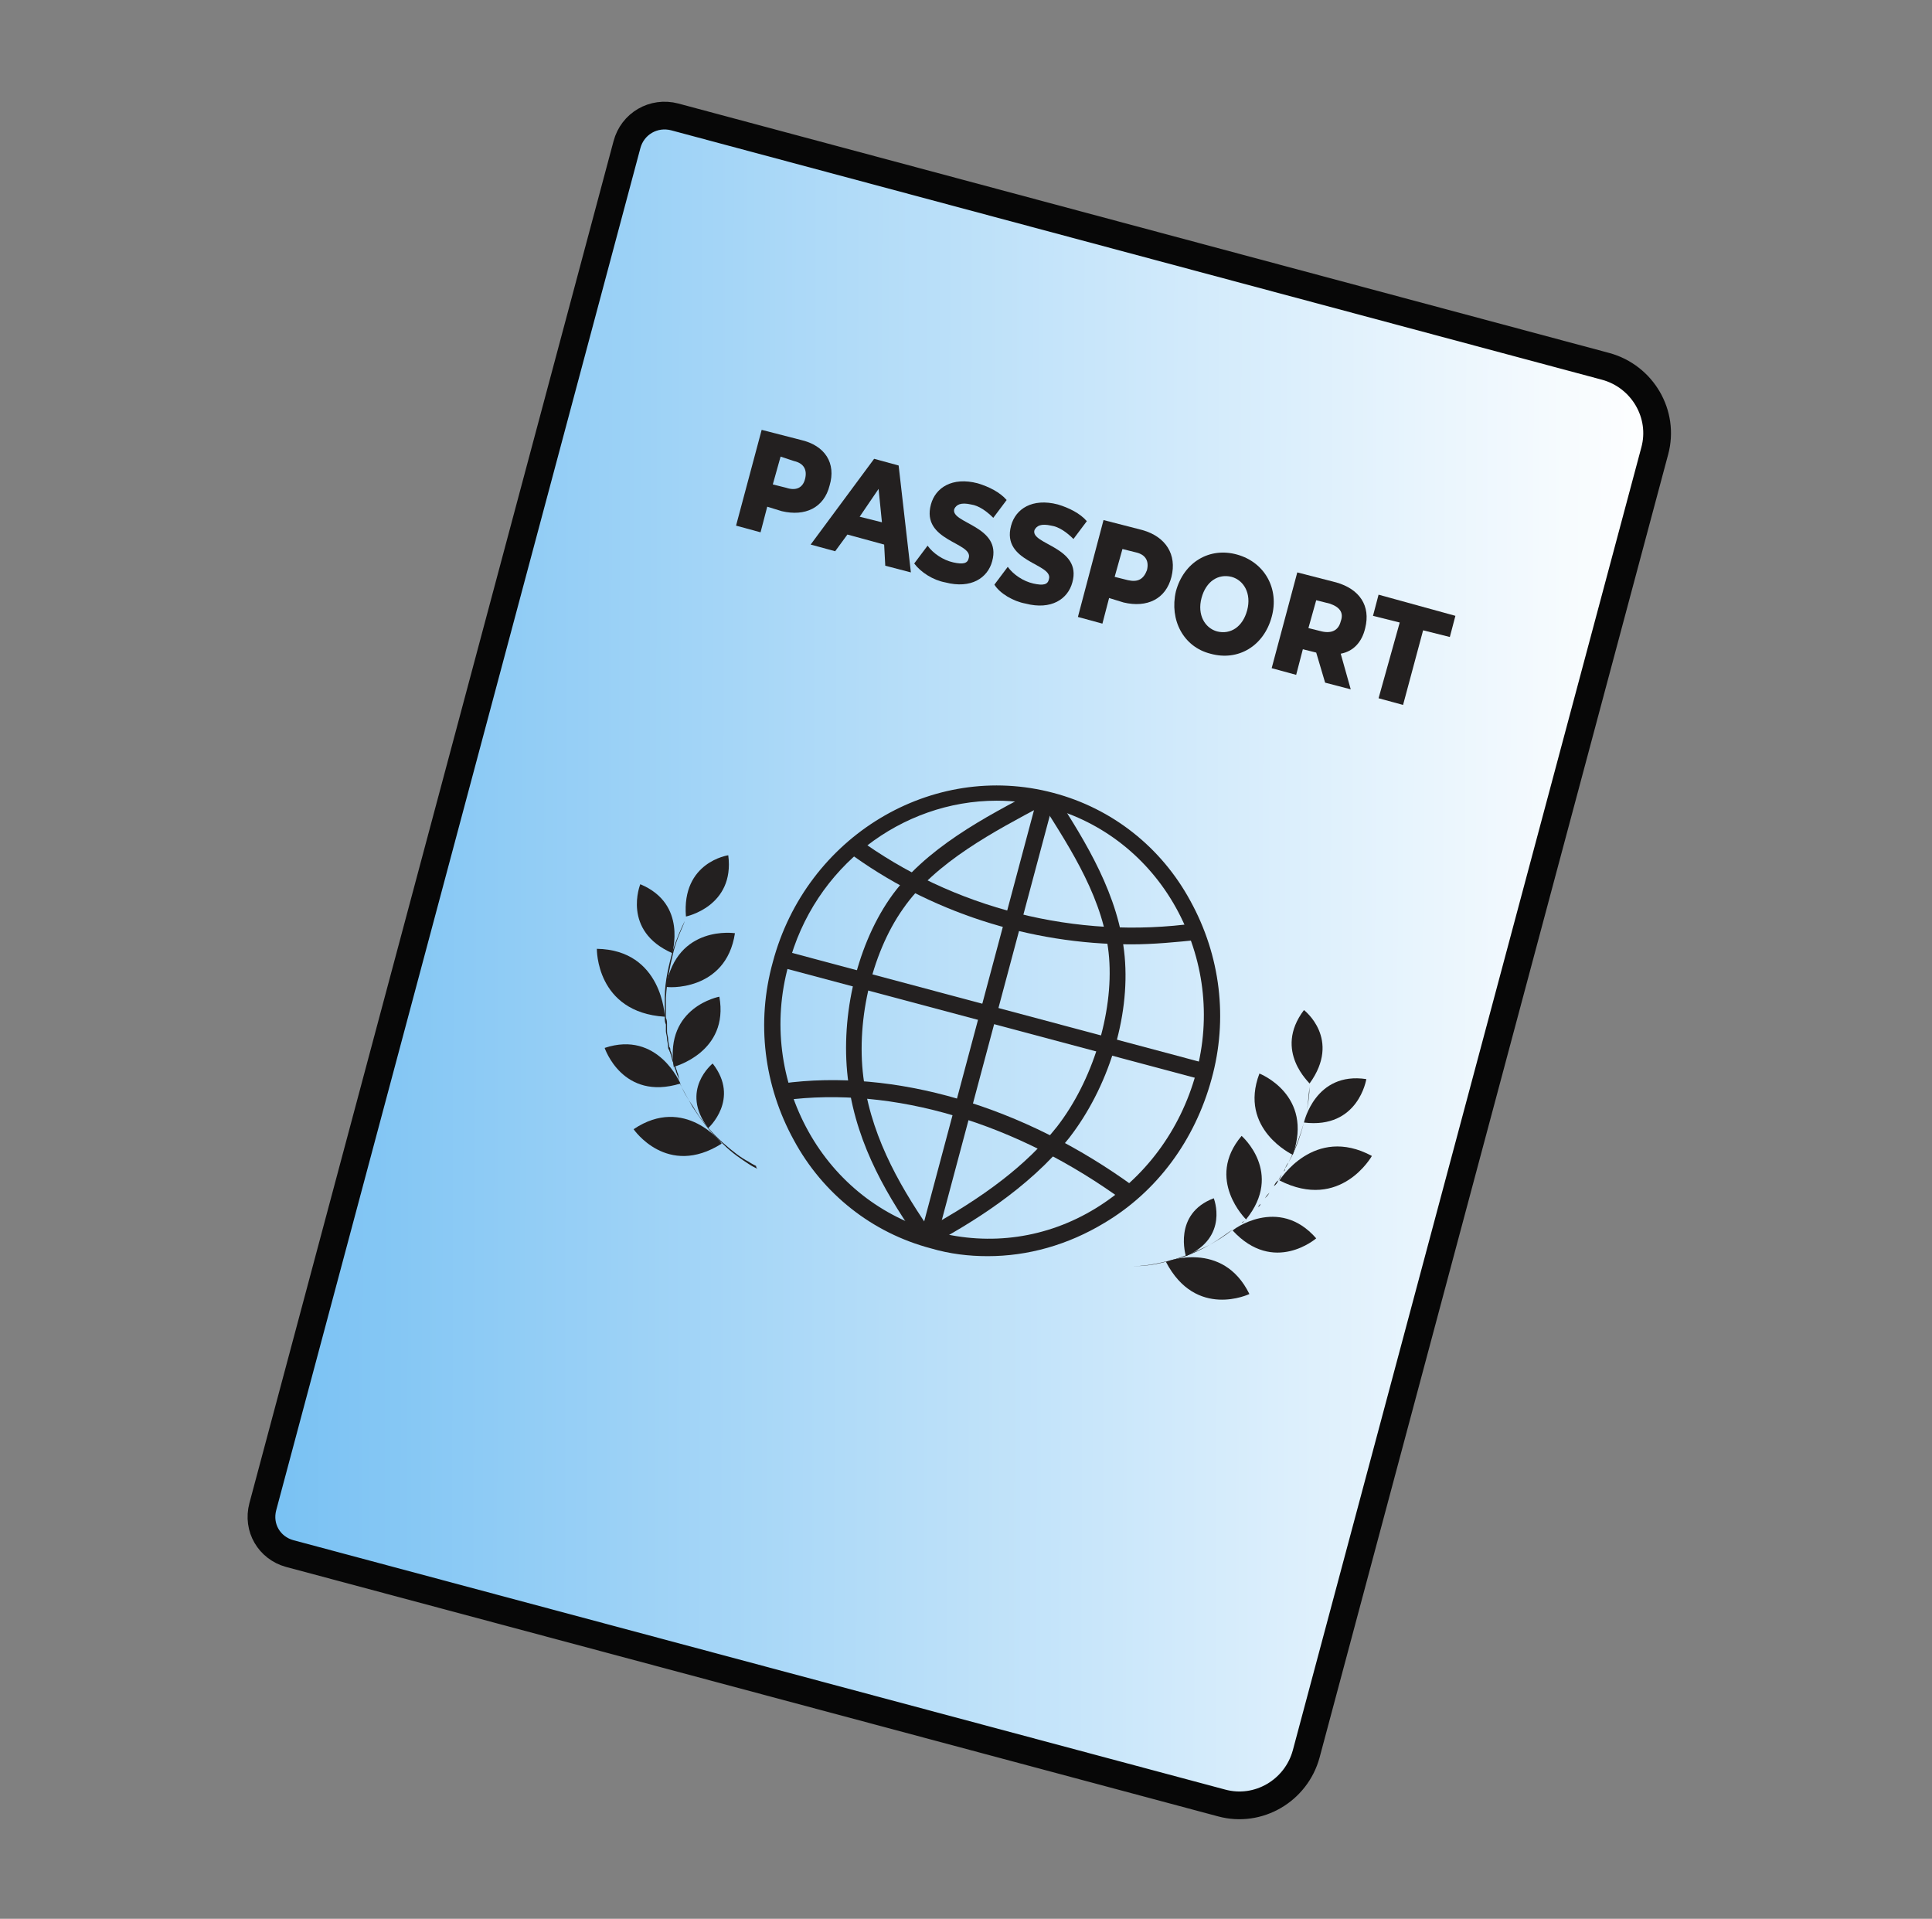 <?xml version="1.0" encoding="UTF-8"?>
<!-- Generator: Adobe Illustrator 26.5.0, SVG Export Plug-In . SVG Version: 6.00 Build 0)  -->
<svg xmlns="http://www.w3.org/2000/svg" xmlns:xlink="http://www.w3.org/1999/xlink" version="1.1" id="Layer_1" x="0px" y="0px" viewBox="0 0 173.5 172.3" style="enable-background:new 0 0 173.5 172.3;" xml:space="preserve">
<rect x="0" y="0" width="173.5" height="172.3" fill="#808080" stroke="none"/>
<style type="text/css">
	.st0{fill:url(#SVGID_1_);stroke:#070707;stroke-width:2.49;stroke-miterlimit:10;}
	.st1{fill:#232020;}
</style>
<g>
	<g>
		
			<linearGradient id="SVGID_1_" gradientUnits="userSpaceOnUse" x1="24.252" y1="88.24" x2="149.401" y2="88.24" gradientTransform="matrix(1 2.104654e-03 2.104654e-03 -1 -0.871 174.312)">
			<stop offset="0" style="stop-color:#78C1F3"></stop>
			<stop offset="1" style="stop-color:#FFFFFF"></stop>
		</linearGradient>
		<path class="st0" d="M109.7,161.9L26,139.5c-1.8-0.5-2.9-2.3-2.4-4.2L56.3,13c0.5-1.9,2.4-3,4.3-2.5l83.6,22.4    c3.3,0.9,5.3,4.3,4.4,7.6l-31.3,117C116.4,160.8,113,162.8,109.7,161.9z"></path>
	</g>
	<g>
		<g>
			<g>
				<path class="st1" d="M88.7,112.8c-1.7,0-3.4-0.2-5.1-0.7c-5.3-1.4-9.7-4.9-12.3-9.7c-2.7-4.9-3.4-10.6-1.9-16      c3-11.3,14.3-18.1,25.2-15.2c5.3,1.4,9.7,4.9,12.3,9.7c2.7,4.9,3.4,10.6,1.9,16c-1.5,5.5-4.9,10.1-9.6,12.9      C95.9,111.8,92.3,112.8,88.7,112.8z M89.5,71.9c-8.5,0-16.4,5.9-18.7,14.8c-1.4,5.1-0.7,10.4,1.8,14.9s6.6,7.7,11.4,9      c4.9,1.3,10,0.6,14.4-2.1s7.6-7,9-12.1l0,0c1.4-5.1,0.7-10.4-1.8-14.9s-6.6-7.7-11.4-9C92.6,72.1,91.1,71.9,89.5,71.9z"></path>
			</g>
			<g>
				
					<rect x="88.3" y="71.3" transform="matrix(0.258 -0.966 0.966 0.258 -21.92 153.651)" class="st1" width="1.5" height="39.6"></rect>
			</g>
			<g>
				
					<rect x="68.2" y="90.8" transform="matrix(0.258 -0.966 0.966 0.258 -22.675 153.482)" class="st1" width="40.9" height="1.5"></rect>
			</g>
			<g>
				<path class="st1" d="M83.6,111.8l-0.7-1.3c5.5-3,9.3-5.9,12-9.3C98.1,97.1,100,91,99.6,86c-0.4-5.1-3.4-9.7-6-13.8l1.2-0.8      c2.7,4.2,5.7,9,6.2,14.5s-1.5,11.8-5,16.3C92.3,106.8,87.1,109.9,83.6,111.8z"></path>
			</g>
			<g>
				<path class="st1" d="M82.7,111.7c-2.9-4.1-5.7-8.7-6.5-14.4c-0.8-5.6,0.6-12.1,3.7-16.6S88.6,73.3,93,71l0.7,1.3      c-4.3,2.3-9.7,5.1-12.6,9.3c-2.9,4.1-4.3,10.4-3.5,15.6c0.8,5.3,3.5,9.8,6.3,13.8L82.7,111.7z"></path>
			</g>
			<g>
				<path class="st1" d="M101.6,84.8c-9.1,0-18.2-2.9-25.6-8.4l0.9-1.2c8.7,6.4,19.8,9.2,30.5,7.7l0.2,1.5      C105.6,84.6,103.6,84.8,101.6,84.8z"></path>
			</g>
			<g>
				<path class="st1" d="M101,107.9c-9.7-7.1-20.8-10.4-30.6-9.1l-0.2-1.5c10.1-1.4,21.7,2,31.7,9.3L101,107.9z"></path>
			</g>
		</g>
	</g>
	<g>
		<g>
			<path class="st1" d="M74.5,43.6c-0.5,2-2.2,2.8-4.3,2.3l-1.3-0.4l-0.6,2.3l-2.2-0.6l2.3-8.6l3.5,0.9C74.1,40,75.1,41.6,74.5,43.6     z M72.3,43c0.2-0.8-0.1-1.4-1-1.6L70.1,41l-0.7,2.5l1.2,0.3C71.5,44.1,72.1,43.8,72.3,43z"></path>
			<path class="st1" d="M79.4,48.9L76.1,48L75,49.5l-2.2-0.6l5.7-7.7l2.2,0.6l1.1,9.6l-2.3-0.6L79.4,48.9z M79.2,46.9l-0.3-3     l-1.7,2.5L79.2,46.9z"></path>
			<path class="st1" d="M82.1,50.6l1.2-1.6c0.5,0.7,1.4,1.3,2.3,1.5s1.3,0.1,1.4-0.4c0.4-1.4-4.3-1.5-3.4-4.8     c0.4-1.5,1.9-2.5,4.2-1.9c1,0.3,2,0.8,2.6,1.5l-1.2,1.6c-0.6-0.6-1.3-1.1-2-1.2c-0.9-0.2-1.3,0-1.5,0.4c-0.4,1.3,4.3,1.5,3.4,4.7     c-0.4,1.5-1.9,2.5-4.2,1.9C83.8,52.1,82.7,51.4,82.1,50.6z"></path>
			<path class="st1" d="M89.3,52.5l1.2-1.6c0.5,0.7,1.4,1.3,2.3,1.5s1.3,0.1,1.4-0.4c0.4-1.4-4.3-1.5-3.4-4.8     c0.4-1.5,1.9-2.5,4.2-1.9c1,0.3,2,0.8,2.6,1.5l-1.2,1.6c-0.6-0.6-1.3-1.1-2-1.2c-0.9-0.2-1.3,0-1.5,0.4c-0.4,1.3,4.3,1.5,3.4,4.7     c-0.4,1.5-1.9,2.5-4.2,1.9C91,54,89.8,53.3,89.3,52.5z"></path>
			<path class="st1" d="M105.2,51.8c-0.5,2-2.2,2.8-4.3,2.3l-1.3-0.4L99,56l-2.2-0.6l2.3-8.7l3.5,0.9     C104.7,48.2,105.7,49.8,105.2,51.8z M103,51.2c0.2-0.8-0.1-1.4-1-1.6l-1.2-0.3l-0.7,2.5l1.2,0.3C102.2,52.3,102.7,52,103,51.2z"></path>
			<path class="st1" d="M105.6,53.1c0.7-2.6,3-4,5.5-3.3s3.8,3.1,3.1,5.6c-0.7,2.6-3,4-5.5,3.3C106.3,58.1,105,55.7,105.6,53.1z      M112,54.8c0.4-1.5-0.3-2.7-1.4-3c-1.2-0.3-2.3,0.4-2.7,1.9c-0.4,1.5,0.3,2.7,1.4,3C110.5,57,111.6,56.3,112,54.8z"></path>
			<path class="st1" d="M118.2,58.6l-1.2-0.3l-0.6,2.3l-2.2-0.6l2.3-8.6l3.5,0.9c2.1,0.6,3.1,2.1,2.6,4.1c-0.3,1.3-1.1,2.1-2.2,2.3     l0.9,3.2l-2.3-0.6L118.2,58.6z M119.4,54.2l-1.2-0.3l-0.7,2.5l1.2,0.3c0.9,0.2,1.5-0.1,1.7-0.9C120.7,55,120.3,54.5,119.4,54.2z"></path>
			<path class="st1" d="M125.7,55.9l-2.4-0.6l0.5-1.9l6.9,1.9l-0.5,1.9l-2.4-0.6l-1.8,6.7l-2.2-0.6L125.7,55.9z"></path>
		</g>
	</g>
	<g>
		<g>
			<g>
				<g>
					<path class="st1" d="M123.2,103.8c0,0-2.8,5-8.3,2.2C114.9,106,118,101,123.2,103.8z"></path>
				</g>
			</g>
			<g>
				<g>
					<path class="st1" d="M118.2,111.2c0,0-3.8,3.3-7.5-0.7C110.6,110.5,114.8,107.3,118.2,111.2z"></path>
				</g>
			</g>
			<g>
				<g>
					<path class="st1" d="M112.2,116.2c0,0-4.8,2.3-7.5-2.9C104.7,113.3,109.8,111.3,112.2,116.2z"></path>
				</g>
			</g>
			<g>
				<g>
					<path class="st1" d="M111.5,102c0,0,3.8,3.3,0.4,7.5C111.9,109.5,108.2,105.9,111.5,102z"></path>
				</g>
			</g>
			<g>
				<g>
					<path class="st1" d="M109,107.6c0,0,1.4,3.5-2.5,5.2C106.5,112.8,105.3,109,109,107.6z"></path>
				</g>
			</g>
			<g>
				<g>
					<path class="st1" d="M122.7,96.9c0,0-0.7,4.5-5.6,3.9C117.1,100.8,118.1,96.2,122.7,96.9z"></path>
				</g>
			</g>
			<g>
				<g>
					<path class="st1" d="M117.1,90.7c0,0,3.4,2.6,0.5,6.6C117.7,97.3,114.3,94.4,117.1,90.7z"></path>
				</g>
			</g>
			<g>
				<g>
					<path class="st1" d="M113.1,96.4c0,0,4.9,1.9,3,7.3C116.1,103.7,111.2,101.4,113.1,96.4z"></path>
				</g>
			</g>
			<g>
				<g>
					<path class="st1" d="M100.8,113.7L100.8,113.7c0.1,0,0.2,0,0.3,0c0.2,0,0.4,0,0.8,0c0.7,0,1.7-0.1,2.8-0.4       c1.2-0.3,2.5-0.8,3.9-1.5c0.7-0.4,1.4-0.8,2.1-1.4c0.2-0.1,0.3-0.3,0.5-0.4c0.1-0.1,0.2-0.1,0.3-0.2c0.1-0.1,0.2-0.1,0.3-0.2       c0.2-0.2,0.3-0.3,0.5-0.5s0.3-0.3,0.5-0.5c0.1-0.1,0.2-0.2,0.2-0.2c0.1-0.1,0.2-0.2,0.2-0.3c0.1-0.2,0.3-0.3,0.4-0.5       s0.3-0.4,0.4-0.5s0.1-0.2,0.2-0.3c0.1-0.1,0.1-0.2,0.2-0.3c0.1-0.2,0.2-0.4,0.4-0.5c0.1-0.2,0.2-0.4,0.3-0.5       c0.1-0.1,0.1-0.2,0.2-0.3c0.1-0.1,0.1-0.2,0.1-0.3c0.1-0.2,0.2-0.4,0.3-0.5c0.7-1.4,1.2-2.8,1.5-4s0.4-2.2,0.4-2.8       c0-0.3,0-0.6,0-0.8c0-0.1,0-0.2,0-0.2v-0.1c0,0,0,0,0,0.1c0,0,0,0.1,0,0.2c0,0.2,0,0.4,0,0.8c-0.1,0.7-0.1,1.7-0.4,2.8       c-0.3,1.2-0.7,2.6-1.5,4c-0.1,0.2-0.2,0.4-0.3,0.5c0,0.1-0.1,0.2-0.1,0.3c-0.1,0.1-0.1,0.2-0.2,0.3c-0.1,0.2-0.2,0.4-0.3,0.5       c-0.1,0.2-0.2,0.4-0.4,0.5c-0.1,0.1-0.1,0.2-0.2,0.3c-0.1,0.1-0.1,0.2-0.2,0.3c-0.1,0.2-0.3,0.4-0.4,0.5       c-0.1,0.2-0.3,0.3-0.4,0.5c-0.1,0.1-0.2,0.2-0.2,0.3c-0.1,0.1-0.2,0.2-0.2,0.2c-0.2,0.2-0.3,0.3-0.5,0.5s-0.3,0.3-0.5,0.5       c-0.1,0.1-0.2,0.2-0.3,0.2c-0.1,0.1-0.2,0.1-0.3,0.2c-0.2,0.1-0.3,0.3-0.5,0.4c-0.7,0.5-1.4,1-2.1,1.4c-1.4,0.8-2.8,1.3-4,1.5       c-1.2,0.3-2.2,0.4-2.8,0.4c-0.3,0-0.6,0-0.8,0C101,113.7,100.9,113.7,100.8,113.7L100.8,113.7z"></path>
				</g>
			</g>
		</g>
	</g>
	<g>
		<g>
			<g>
				<g>
					<path class="st1" d="M53.6,85.2c0,0-0.1,5.7,6.1,6.1C59.7,91.3,59.5,85.3,53.6,85.2z"></path>
				</g>
			</g>
			<g>
				<g>
					<path class="st1" d="M54.3,94.1c0,0,1.6,4.8,6.8,3.2C61.1,97.3,59.1,92.5,54.3,94.1z"></path>
				</g>
			</g>
			<g>
				<g>
					<path class="st1" d="M56.9,101.4c0,0,3,4.4,7.9,1.3C64.9,102.7,61.5,98.3,56.9,101.4z"></path>
				</g>
			</g>
			<g>
				<g>
					<path class="st1" d="M64.6,89.5c0,0-4.9,0.9-4.1,6.3C60.5,95.8,65.5,94.5,64.6,89.5z"></path>
				</g>
			</g>
			<g>
				<g>
					<path class="st1" d="M64,95.5c0,0-3,2.4-0.4,5.8C63.6,101.3,66.5,98.7,64,95.5z"></path>
				</g>
			</g>
			<g>
				<g>
					<path class="st1" d="M57.5,79.4c0,0-1.7,4.2,2.9,6.2C60.3,85.6,61.8,81.2,57.5,79.4z"></path>
				</g>
			</g>
			<g>
				<g>
					<path class="st1" d="M65.4,76.8c0,0-4.2,0.6-3.8,5.5C61.6,82.3,66,81.4,65.4,76.8z"></path>
				</g>
			</g>
			<g>
				<g>
					<path class="st1" d="M66,83.8c0,0-5.2-0.8-6.2,4.8C59.8,88.7,65.2,89.1,66,83.8z"></path>
				</g>
			</g>
			<g>
				<g>
					<path class="st1" d="M68.1,105L68.1,105c-0.1-0.1-0.2-0.1-0.2-0.1c-0.2-0.1-0.4-0.2-0.7-0.4c-0.6-0.4-1.4-0.9-2.3-1.8       c-0.9-0.8-1.8-1.9-2.7-3.3c-0.4-0.7-0.8-1.4-1.2-2.2c0-0.2,0-0.4-0.1-0.7c0-0.1-0.1-0.2-0.1-0.3c0-0.1-0.1-0.2-0.1-0.3       c-0.1-0.2-0.1-0.4-0.2-0.6c-0.1-0.2-0.1-0.4-0.2-0.7c0-0.1-0.1-0.2-0.1-0.3c0-0.1,0-0.2-0.1-0.3c0-0.2-0.1-0.4-0.1-0.7       c0-0.2-0.1-0.4-0.1-0.7c0-0.1,0-0.2,0-0.3c0-0.1,0-0.2,0-0.3c0-0.2,0-0.4-0.1-0.6c0-0.2,0-0.4,0-0.6c0-0.1,0-0.2,0-0.3       c0-0.1,0-0.2,0-0.3c0-0.2,0-0.4,0-0.6c0.1-1.6,0.4-3,0.7-4.2s0.8-2.1,1-2.7c0.2-0.3,0.3-0.5,0.4-0.7c0-0.1,0.1-0.1,0.1-0.2       v-0.1c0,0,0,0,0,0.1c0,0-0.1,0.1-0.1,0.2c-0.1,0.2-0.2,0.4-0.4,0.7c-0.3,0.6-0.7,1.5-1.1,2.7c-0.3,1.2-0.7,2.6-0.7,4.2       c0,0.2,0,0.4,0,0.6c0,0.1,0,0.2,0,0.3c0,0.1,0,0.2,0,0.3c0,0.2,0,0.4,0,0.6s0,0.4,0.1,0.6c0,0.1,0,0.2,0,0.3c0,0.1,0,0.2,0,0.3       c0,0.2,0.1,0.4,0.1,0.7c0,0.2,0.1,0.4,0.1,0.7c0,0.1,0,0.2,0.1,0.3c0,0.1,0.1,0.2,0.1,0.3c0.1,0.2,0.1,0.4,0.2,0.7       c0.1,0.2,0.1,0.4,0.2,0.6c0,0.1,0.1,0.2,0.1,0.3c0,0.1,0.1,0.2,0.1,0.3c0.1,0.2,0.2,0.4,0.2,0.6c0.3,0.8,0.7,1.5,1.2,2.2       c0.8,1.4,1.8,2.5,2.7,3.3c0.9,0.8,1.7,1.4,2.3,1.7c0.3,0.2,0.5,0.3,0.7,0.4C67.9,104.9,68,104.9,68.1,105L68.1,105z"></path>
				</g>
			</g>
		</g>
	</g>
</g>
</svg>

